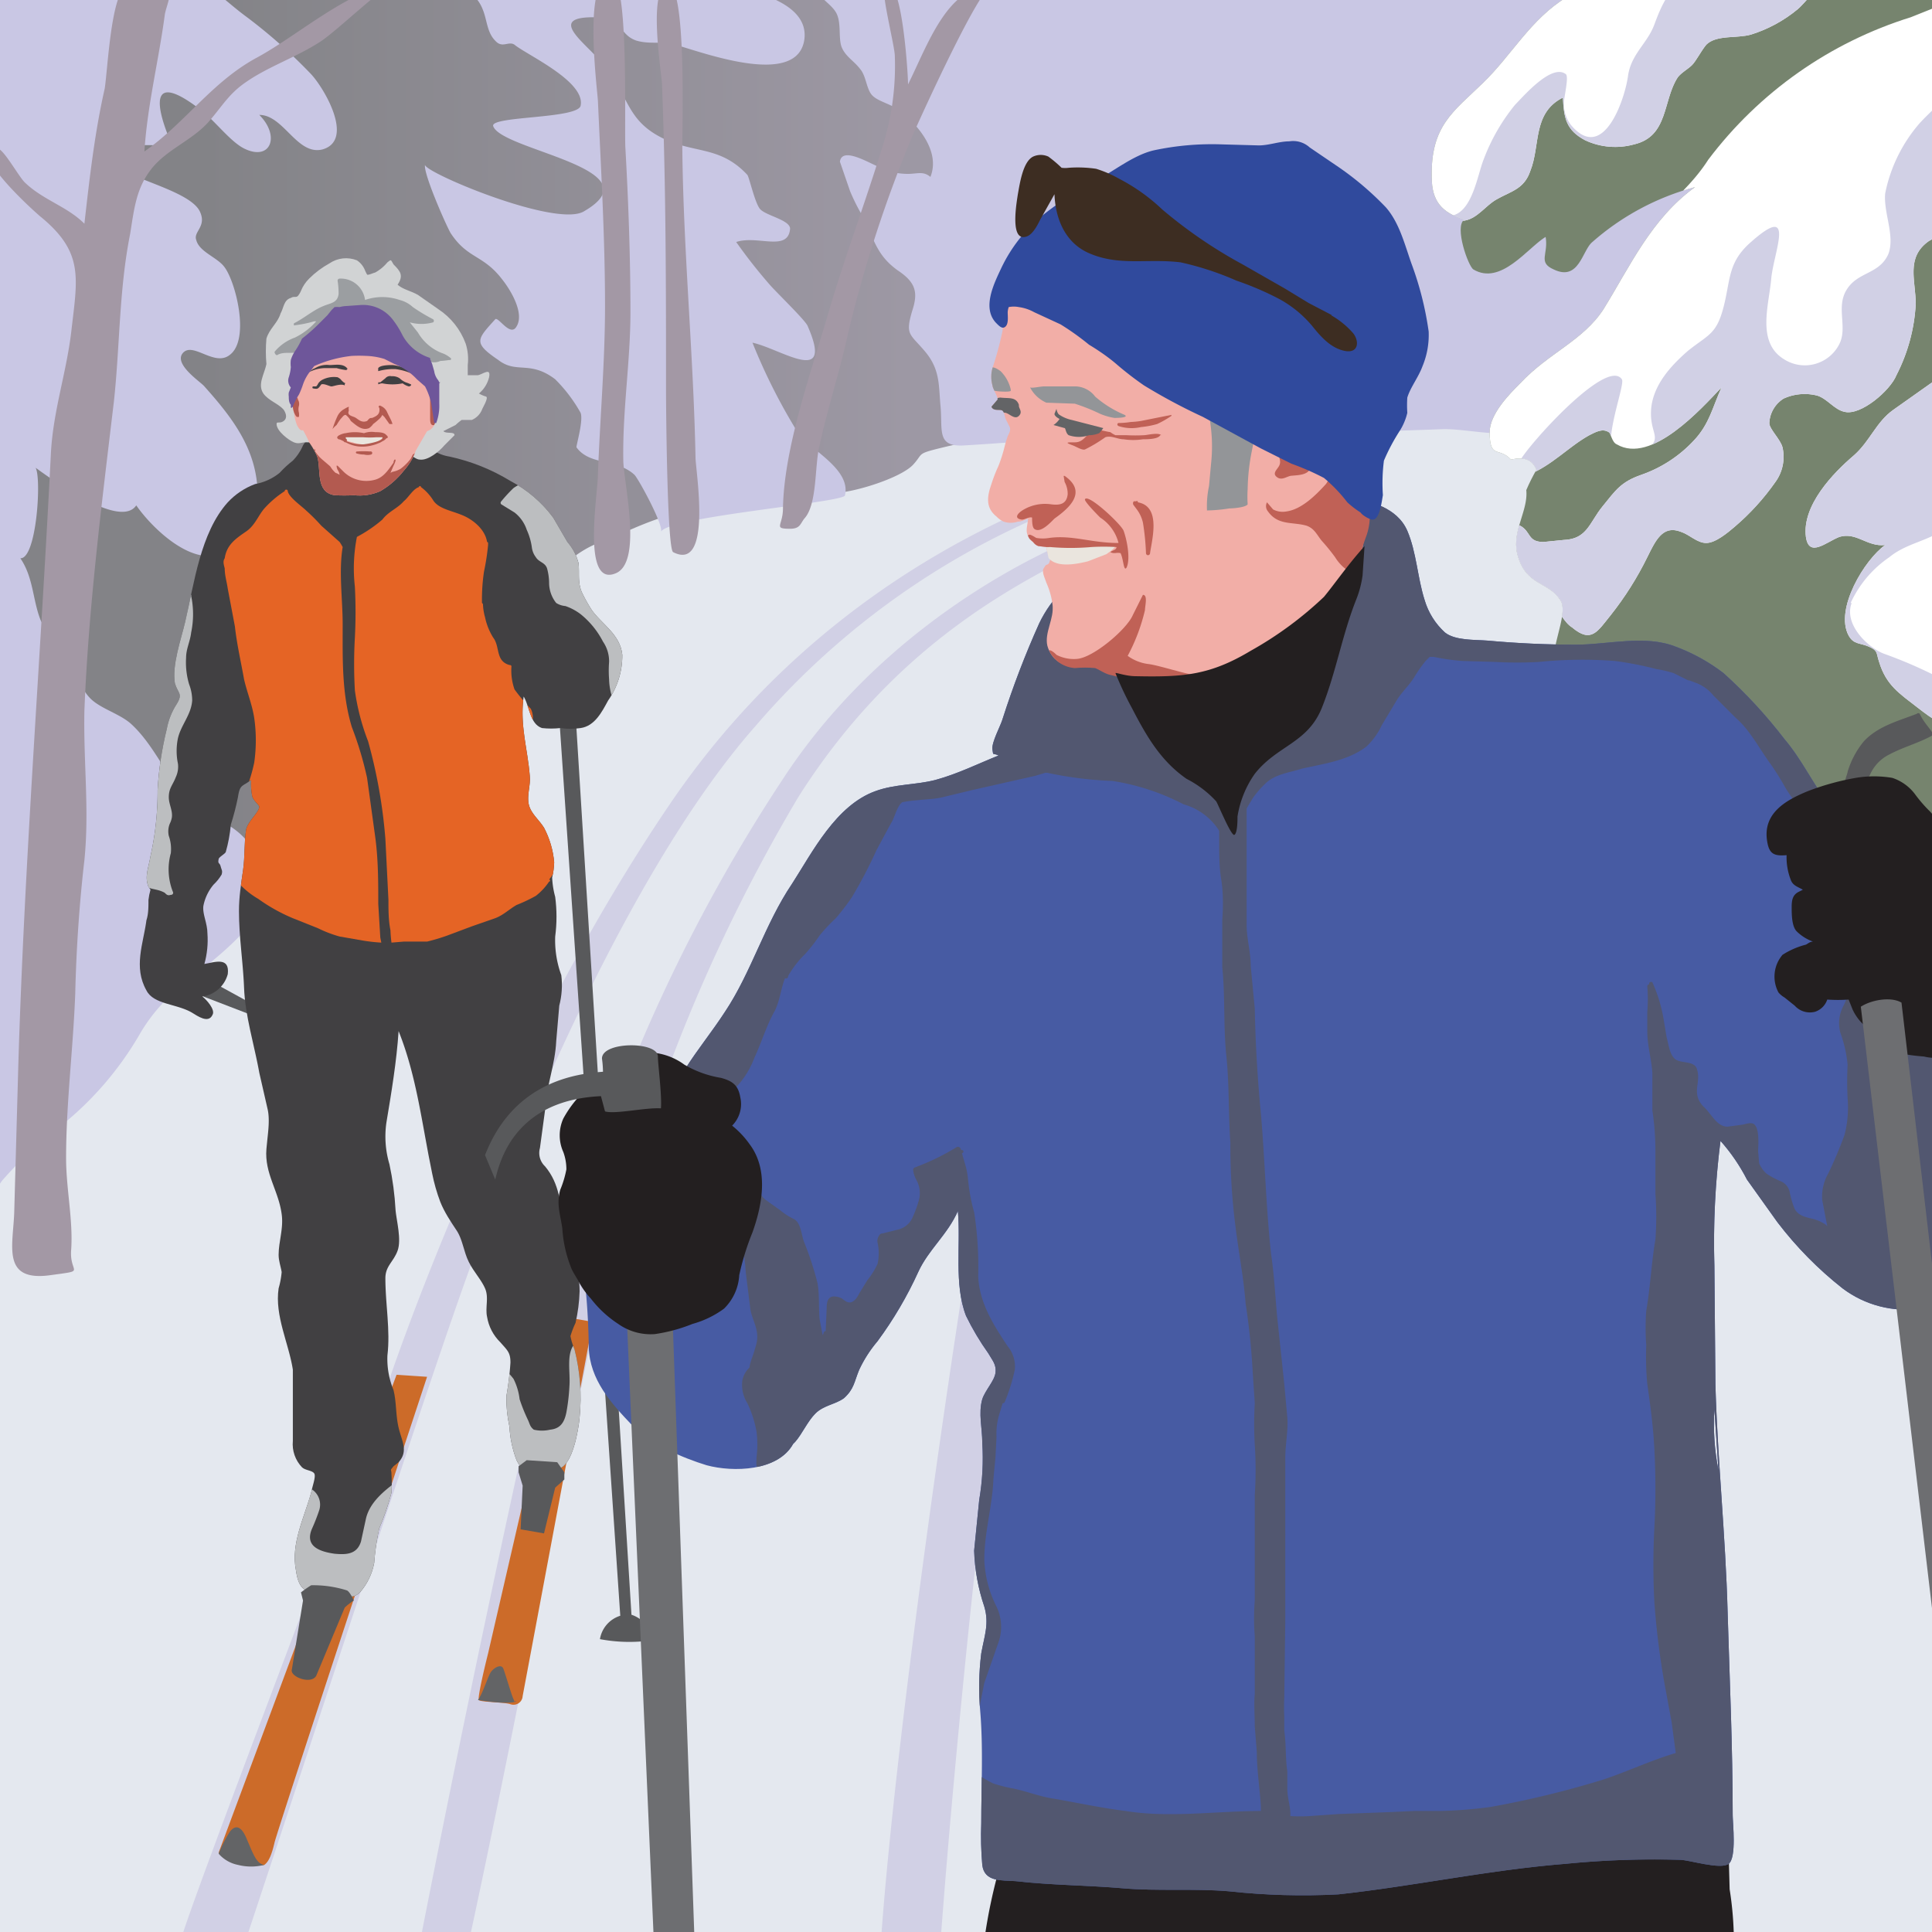 <svg viewBox="0 0 190 190" xmlns="http://www.w3.org/2000/svg"><rect x="0" y="0" width="190" height="190" fill="#333333" stroke="none"/><clipPath id="a"><path d="M0 0h190v190H0z"/></clipPath><linearGradient id="b" gradientUnits="userSpaceOnUse" x1="19.9" x2="89.3" y1="57.1" y2="57.1"><stop offset="0" stop-color="#838387"/><stop offset="1" stop-color="#9d98a4"/></linearGradient><clipPath id="c"><path d="M193.4 18.1c0-4.4.7-8.8.4-13.3 0-1.2.2-6.9-.4-7.5-1.4-1.6-2.2-.5-4.2-.3-8 .7-16 .1-24 .5-4.4.2-7.5 0-11.1 2.2s-5.4 5.7-8.3 8.5-5.1 4.2-5 9.2c0 2.4 1 3.5 3.2 4.2-1 .7.4 4.6.9 4.9 2.7 1.6 5.3-2.1 7.1-3.2.3 1.7-.8 2.5.8 3.2 2.5 1.2 2.8-1.9 3.8-2.7a25 25 0 0110.1-5.4c-4.3 3.1-6.4 7.8-9 12-2 3.1-5.4 4.3-8.2 7.3-1 1-3 3-3 4.8 0 2.7.9 1.4 2.1 2.7 1.3-.3 2.1 0 2.5 1a18.4 18.4 0 00-1 2c.2 2-1.4 4-.9 6.2.8 3.3 3.1 2.7 4.3 4.7.8 1.4-1.4 5.2-.5 7 1.4 3 5.9 5.4 8 8 4.6 6.1 7.4 13.6 13.3 18.7 2.7 2.3 15.3 10 17.4 7.3 1.2-1.6 1.3-9.3 1.6-11.7a60.3 60.3 0 00.6-10.7c-.6-19.9-.4-39.7-.5-59.6z"/></clipPath><clipPath id="d"><path d="M179.3-2.6c-1.3-.2-3.1.6-4.4.6a36.5 36.5 0 01-5-.3 106.2 106.2 0 00-11-.7c-7.5.2-11 6.5-15.4 11.5a14.5 14.5 0 00-3.5 8.1c-.2 2.6.6 5.9 4 5.1 1.3-.2 2.1-1.5 3.2-2.1 1.4-.8 2.7-1 3.3-2.8 1-2.5.2-5.7 3.2-7.2.1 2 .3 3.2 2.2 4.2a7 7 0 004.8.4c3.4-.8 2.8-4.3 4.3-6.6.4-.5 1-.8 1.4-1.2s.9-1.4 1.4-2c1-1 3-.6 4.4-1a13.5 13.5 0 004.6-2.5c.4-.3 3.2-3.4 2.5-3.5z"/></clipPath><clipPath id="e"><path d="M193 17.6c0-2-.6-4.1-.7-6.2s.3-4.3.3-6.4a11.8 11.8 0 000-3.3c-.2-.8-.2-.6-1-1-.3 0-.4-.3-1.2 0l-2.5 1a39.7 39.7 0 00-19.9 14c-2.3 3.6-5.9 5.8-8.5 9-2.5 3.1-4 7-7.5 9-3.3 1.9-6.4 3.7-7.3 7.5-.4 1.6-.7 3.3.6 4.5a5.8 5.8 0 005 1c2.3-.9 4-2.8 6-3.9.6-.3 1.3-.7 1.9-.3.2 0 .3 1 .8 1.2 3.4 2 8.3-3.5 10.3-5.6-.9 2-1.2 3.6-2.7 5.2a12.8 12.8 0 01-5.2 3.4c-2 .7-2.5 1.5-3.8 3.1s-1.5 3.2-3.8 3.3l-2 .2c-1.6 0-1.2-1-2.3-1.6-1.8-.9-1.4 3-1 4 .7 1.4 2 1.7 2.8 2.7.2.2 0 .4.3.7s.8.3 1.2.6c.6.4 1 1.5 1.8 2 1.9 1.6 2.5.4 3.8-1.2a31.6 31.6 0 003.6-5.7c.8-1.6 1.5-3.2 3.3-2.5.9.3 1.6 1.1 2.5 1.1s2.1-1 2.8-1.6a23.5 23.5 0 004-4.4 4.2 4.2 0 00.7-3.4c-.2-.8-1.3-1.8-1.3-2.4a3 3 0 011.4-2.4 5 5 0 013.3-.3c1 .3 1.7 1.4 2.7 1.6 1.6.4 4.5-2.1 5.1-3.6a17.3 17.3 0 001.9-7c0-2.3-1-4.6 1.3-6.2 1-.6 1.8-.5 2.5-1.5 1-1.5.8-3 .8-4.6z"/></clipPath><clipPath id="f"><path d="M192 46.7a26.2 26.2 0 00-.2-7c0-.5.1-2.8-.2-3-.6-.4-1 .5-1.3.7l-4.1 2.9c-1.7 1.2-2.3 3.1-3.9 4.5-2 1.7-5.1 4.9-4.7 8 .3 2.1 2 .5 3.3 0 1.7-.5 2.7 1 4.5.8-2 1.4-5 6.3-3.6 8.9.5.9 1.1.7 2 1.1s.7.6 1 1.5c.7 2.3 2 3.1 3.8 4.5 1.3 1 3.5 2.8 3.4 0v-7c.1-5.2-.8-10.7 0-15.9z"/></clipPath><clipPath id="g"><path d="M61.2 64.4c-.2-2-2-3-3-4.4a15.2 15.2 0 01-1-1.8c-.4-1-.2-1.8-.3-2.8a5.1 5.1 0 00-1.1-2.1l-1.4-2.4a12.5 12.5 0 00-4.2-3.6 19.4 19.4 0 00-6-2.4 4 4 0 01-2.2-1.1 3 3 0 00-1.9-1 50.6 50.6 0 00-5.3-.3c-1.8-.2-4-.4-5 1.3a5 5 0 01-1 1.5 10.2 10.2 0 00-1.3 1.2 5.3 5.3 0 01-2.4 1.1 7 7 0 00-2.7 1.8c-2.7 3-3.3 8-4.2 11.8-.4 1.7-1.3 4.2-1 6 .3 1 .8 1 .2 2a6.8 6.8 0 00-1 2.5 32.4 32.4 0 00-.9 6 29.1 29.1 0 01-.7 6.5c-.2 1.2-.6 2-.2 3l.2.3a6.3 6.3 0 00-.2 1c0 .7 0 1.4-.2 2-.3 2.3-1.3 4.6 0 6.9.7 1.4 3 1.3 4.5 2.2.5.3 1.6 1.1 2 .2.3-.5-.6-1.5-1-1.8a3 3 0 002.5-2.2c.2-1.7-1.2-1.2-2.3-1a8.8 8.8 0 00.3-3c0-1-.5-1.9-.4-2.7a4.6 4.6 0 011-2.1 4.5 4.5 0 00.8-1c.1-.4 0-.4-.1-.8s-.3-.2-.2-.7c0-.2.6-.5.7-.7a14.4 14.4 0 00.5-2.7 25.1 25.1 0 00.7-2.7c.2-1.3.4-1 1.3-1.7a6.3 6.3 0 00.1 1.6c.1.4.6.8.7 1 0 .6-1.1 1.4-1.3 2.3-.2 1.3-.1 2.6-.3 4s-.4 2.6-.4 4c0 2.5.4 5 .5 7.5.1 2.8 1 5.6 1.5 8.4l.8 3.5c.3 1.2 0 2.7-.1 4-.2 2.4 1.2 4.1 1.5 6.4.2 1.4-.3 2.7-.3 4 0 .6.2 1.1.3 1.7a8.3 8.3 0 01-.3 1.6c-.4 2.7 1 5.4 1.4 8v7a3.3 3.3 0 00.9 2.6c.3.3 1 .3 1.2.6s-.2 1.3-.3 1.9c-.7 2.5-2 5-1.5 7.6.1.7.3 1.7 1 2s2 .2 2.9.3 1.6.7 2.4-.1a6.1 6.1 0 001.4-2.9 24.3 24.3 0 01.5-3.4 24.8 24.8 0 001.2-3.5 14.5 14.5 0 000-1.8c0-.6-.2-.3.2-.8l.5-.4c1-1.1.3-2.1 0-3.4s-.2-2.5-.5-3.7a8 8 0 01-.6-3.4c.3-2.5-.2-5-.2-7.6 0-1.2.8-1.6 1.2-2.7s-.1-2.9-.2-4a29 29 0 00-.6-4.5 9.6 9.6 0 01-.3-4.1c.5-3 1-6 1.2-9 1.8 4.5 2.3 9.2 3.3 14a17.6 17.6 0 00.8 2.8c.4 1 1 1.9 1.6 2.8s.7 2.1 1.2 3.1 1.2 1.7 1.6 2.6 0 1.9.2 2.8a4.5 4.5 0 001.3 2.5c.7.8 1 1 1 2a30.7 30.7 0 01-.4 3.3 12.9 12.9 0 00.3 3 10.8 10.8 0 00.7 3.3c.4.8.7 1 1.5 1a9 9 0 011.2-.3c.4 0 1 .3 1.5.1 1.3-.3 1.9-3.8 2-5a19.4 19.4 0 00-.5-6.7 6.6 6.6 0 01-.4-1.3 9 9 0 01.5-1.3 16 16 0 00.4-3.1c0-2.3-.8-4.3-1.4-6.5s-.5-4-2-5.8a1.8 1.8 0 01-.5-1.8l.5-3.7c.1-2.3 1-4.5 1.1-6.8l.3-3.5a8 8 0 00.2-3 10 10 0 01-.6-3.8 15 15 0 000-3.9 8.7 8.7 0 01-.3-1.9 7.2 7.2 0 00.2-1.5 9 9 0 00-1-3.4c-.5-.8-1.3-1.4-1.5-2.3s.2-1.9.1-2.8c-.2-2.6-1-5-.6-7.8.6 1 .6 2.7 1.8 3.1a8.2 8.2 0 001.8 0 7.1 7.1 0 002 0c1.4-.2 2.1-1.6 2.7-2.7a7.7 7.7 0 001.4-4.5z"/></clipPath><clipPath id="h"><path d="M47.8 39a3.2 3.2 0 01-.7-.3 3 3 0 001-1.6c.2-1-.6-.3-1.1-.2h-1v-1a5 5 0 00-.2-2.1 6.9 6.9 0 00-2.7-3.4l-2-1.4c-.7-.4-1.4-.5-2-1 .6-.9.3-1.3-.4-2-.3-.5-.2-.5-.6-.2a4.2 4.2 0 01-1.2 1c-.1 0-.7.3-.8.2a4 4 0 01-.2-.4 2.1 2.1 0 00-.8-1 2.9 2.9 0 00-2.7.3 9 9 0 00-2 1.5 3.6 3.6 0 00-.8 1.2 2 2 0 01-.3.5c-.2.2-.4 0-.7.2-.7.2-.7 1-1 1.5-.3 1-1.1 1.5-1.4 2.5a14.1 14.1 0 000 2.5c-.2 1-.9 2-.3 2.9.5.7 1.5 1 2 1.6.2.3.4.8 0 1.1s-.7 0-.7.3c0 .7 1.2 1.6 1.7 1.8s.7 0 1.2 0 .3 0 .6.3a5 5 0 00.6.5 15 15 0 002.6 1.4 5.2 5.2 0 003.1.4c.8-.2 1.4-1 2.1-1.3a1.6 1.6 0 011.2 0c.3 0 .6.4 1 .4.8.1 1.9-.8 2.4-1.4l1-1c0-.4-.8-.1-1.1-.4l1.2-.6a5.3 5.3 0 01.6-.5h1a1.9 1.9 0 001-1c0-.1.7-1.2.4-1.3z"/></clipPath><clipPath id="i"><path d="M43 39.6a11 11 0 00-.9-2.6 15.9 15.9 0 00-1.6-2.1c-1-1.3-2.2-2.7-3.9-3.1a4.2 4.2 0 00-4.2 1.4c-1 1.2-2.7 2.5-2.9 4.2a5.8 5.8 0 01-.3 1.6l-.3.3a1.8 1.8 0 000 1.2 5 5 0 00.3 1.3c.2.4.4.6.6.5a9.9 9.9 0 01.6 1.2 7.8 7.8 0 01.8 1.4c.4 1.3-.2 3.5 1.7 3.8a17.2 17.2 0 001.9 0 5 5 0 002.6-.4 8.1 8.1 0 002.3-2 6 6 0 001.2-2l1.1-1.9a1.1 1.1 0 00.7-.6 4 4 0 00.3-2.2z"/></clipPath><clipPath id="j"><path d="M192.3 125a5.8 5.8 0 00-.3.8 30.9 30.9 0 00.4-8.3v-9.8c0-2.6.2-5.2 0-7.8a6.5 6.5 0 00-1.1-3.8c-.9-1.2-2-2-2.8-3.2-3-4.5-5.4-9.4-8.6-13.7-1.6-2.1-2.7-4.5-4.4-6.5a48.5 48.5 0 00-6-6.5 18 18 0 00-4.7-2.6c-3-1.2-6.7-.2-9.8-.2a96 96 0 01-8.7-.4c-1.3-.1-3.2 0-4.2-.8a7 7 0 01-2-3.2c-.7-2.2-.8-4.7-1.7-6.8-1-2.3-3.7-3-6-3.3-5.7-1-11.8 1-17.2 3-5 1.7-10.6 4.4-13 9.4a89.4 89.4 0 00-3.6 9.4c-.2.7-1.1 2.3-1 3s0 .3.6.6c-2 .8-4 1.8-6.2 2.4-1.9.5-4 .4-5.9 1.1-3.9 1.4-6.2 6-8.2 9.1-2.7 4-4 8.7-6.6 12.6-1.3 2-2.7 3.7-3.9 5.6s-2 3.6-3.3 5.3l-.6.7a6.9 6.9 0 00-4.6 3.6 13.9 13.9 0 00-1.7 8.8 67.4 67.4 0 01.7 9c.1 3.2 2.2 5.5 4.3 7.7 1.7 1.8 5 3.2 7.3 3.9 2.6.7 7 .6 8.5-2.1l.2-.2c.7-.8 1.2-2 2-2.8s2-.9 2.8-1.5c1-.9 1-1.6 1.5-2.8a12.6 12.6 0 011.8-2.8 37.9 37.9 0 004-6.8c1-2.2 2.9-3.7 3.9-6 .3 3.3-.4 7.2.8 10.3a26 26 0 002.2 3.7c.4.7.8 1.1.7 1.9s-1 1.7-1.3 2.6c-.4 1.4 0 2.8 0 4.3a24.3 24.3 0 01-.3 5.6l-.5 5a19 19 0 001 5.5c.5 1.7 0 2.9-.3 4.6a26.8 26.8 0 00-.1 5.7c.3 3.6.1 7.3.1 11a33 33 0 00.1 4.1c.2 1.7 1.9 1.5 3.3 1.6 3.5.4 7 .4 10.5.7s7 0 10.5.3a66.6 66.6 0 0010.7.3c7.4-.8 14.8-2.4 22.3-3a88.7 88.7 0 0111.3-.4c.9 0 4 1 4.8.4s.4-4 .4-4.8c0-6.7-.3-13.3-.5-20-.2-7.5-1-15-1.2-22.4l-.1-11.6a78.9 78.9 0 01.6-12.3 18.3 18.3 0 012.6 3.8l3 4.2a36.3 36.3 0 006.4 6.5 10.4 10.4 0 007.7 2 3.5 3.5 0 002.5-1.1 4.2 4.2 0 00.9-1.3c.1-.1.4-1.8 0-1.2zM169 144.6a23.4 23.4 0 01-.4-6l.4 6z"/></clipPath><clipPath id="k"><path d="M134.8 50.4a5 5 0 00-.6-1.4l-.8-1.6-1-1.6-.7-1.6a13.4 13.4 0 00-2.3-2.7 15.8 15.8 0 00-2.5-2.4c-1-.7-2.1-1-3.1-1.7l-3.2-2a36.4 36.4 0 00-7-3.3 39 39 0 00-7.4-2.4l-1.8-.3-1.9-.5a11 11 0 00-1.7 0c-.5 0-1.2-.2-1.5.2a8.9 8.9 0 00-.7 3.4 31.3 31.3 0 01-1 3.7 3.2 3.2 0 000 1.7c0 .3.6 1.2.5 1.4l-.6.7c.2.5.9.2 1.1.4s.2.6.3.8l.4.8c.1.3 0 .5-.2.9a9 9 0 00-.3 1 14.5 14.5 0 01-.6 1.9 15.1 15.1 0 00-.7 1.8C97 49 97 50 98 50.8a2.3 2.3 0 00.7.5 2.2 2.2 0 001.4 0c.4 0 .7-.2 1-.3 0 .5-.3 1.2 0 1.7a1.7 1.7 0 001 1l.8.1.3 1.5a1.2 1.2 0 00-.5.5c-.4.5 0 1.2.1 1.7a6.6 6.6 0 01.7 2c.2 1.3-.8 2.7-.5 4a3 3 0 002.7 2.2 11.3 11.3 0 012 0c.5.2 1 .6 1.6.7a12.3 12.3 0 002.2.4 21 21 0 012.1 0 10.6 10.6 0 002.2.3c3.3 0 6.4-1.4 9.3-2.8-.1 0-.8.5-.7.7s.9-.4 1-.5l2.1-1.4a22.1 22.1 0 004.5-3.4 4.6 4.6 0 001.3-1.9l.4-2.5c.1-.9.3-1.6.6-2.4a5.8 5.8 0 00.4-2.5z"/></clipPath><g clip-path="url(#a)"><path d="M-1-1.2h193.4v192.6H-1.1z" fill="#e4e8ef"/><path d="M46.1 191c4.3-19.7 11.1-55.7 13-63.6a166.5 166.5 0 0119.4-49c10-15.8 22.7-21.6 29.9-25.2a10.4 10.4 0 01-1.5-.7S88.5 59 77 76.6A163.3 163.3 0 0054.6 128a2219 2219 0 00-13.4 63.5zM86.6 191.4c1.4-20.6 7.2-60 9.5-73.5l2.5 15c-1.5 8.5-4.6 37.7-6.1 58-.9.2-6 .5-6 .5z" fill="#d1d0e5"/><path d="M24.1 191c9.1-27.4 19.7-60.2 22.9-68.4 2.5-6.2 13.7-35.8 27.3-51.2A77.2 77.2 0 01109.8 48c.2-.4-1.2-.9-1.2-.9-3.2 1.3-26.3 7.9-42.6 31.8s-26.4 52.9-27.9 57.3-19.9 52.3-20.3 54.6c1.7.5 6.3 0 6.3 0z" fill="#d1d0e5"/><path d="M-1.7 116.2c.7-1.4 7.4-3.8 10.4-8.9A72.2 72.2 0 0124 89.8a82.1 82.1 0 0016.5-18.2C44 66 51.2 59.9 53 58s3.6-3.8 6.1-4.7 5.5-2.7 9.8-3.3 10.8-1.5 12.9-1.5 6.8-1.5 8-2.8 0-1 4.2-2 42.3-2.4 49.5-2.4-26-43.4-26-43.4L-1.6-1z" fill="url(#b)"/><path d="M171.9 14c-1-2.3-4-4-5.8-5.6-1.4-1.5-4.1-3-4.7-5.2-.6-2.3 1.1-5-2.1-5.9-2.7-.7-6.4.2-9.2.3-12.4.3-24.9-.2-37.2-.5L95-3c-1.9 0-14.2-1.2-14.6 1.5-.2 1.2 1.2 1.7 1.8 2.7s.2 2.6.6 3.5S84 6 84.6 6.8c.6.7.6 2 1.2 2.6s1.8.8 2.7 1.5c1.8 1.4 4 4 3 6.5-.7-.6-1.3-.3-2.2-.3a6.2 6.2 0 01-2.9-.7c-1-.4-3.6-2-3.8-.5l1 2.9a19.7 19.7 0 001.2 2.4c1.2 2.4 1.4 3.9 3.5 5.4 1.8 1.2 2 2.2 1.4 4-.7 2.4-.2 2.2 1.3 4s1.3 3.4 1.5 5.4c.2 2.4-.4 4 2.4 3.8 5.1-.3 10.3-.8 15.4-1 5.5-.4 10.9.3 16.3 0 5.1-.3 10.3-.4 15.4-.6 2.2 0 5 .7 7.2.3 1.6-.3 1.6-1.4 2.9-2.7 3.8-3.9 7.6-7.4 10.6-12A39 39 0 01169 21c1.4-1.4 4-5 3-7zM83.1 48.7c.6-2.6-3.5-4.5-4.6-6.1a57.3 57.3 0 01-4.5-8.9c2.8.6 8.1 4.4 5.4-1.7-.4-.7-3-3.2-3.7-4a51.5 51.5 0 01-3.3-4.2c2.1-.7 5.1 1 5.3-1.3 0-.9-2.5-1.3-3-2s-1-3-1.2-3.3c-2.8-3-5.4-2-8.7-3.8s-3-4.2-5.6-7.2c-1.6-2-5.6-4.6-.6-4.5 2.7 0 2.2 1.7 4 2.3 1.4.4 2.6 0 3.8.4 2.6.7 12 4.3 12.7-.5.8-5.8-13.7-6-16.9-6-3 0-12.7-1.9-15 0s-.6.7.3 3.1c.4 1 .4 2.2 1.2 3 .7.8 1.3 0 1.9.4 1.2 1 7 3.6 6.5 6-.3 1.3-8.9 1-8.6 2 .8 2.4 16.2 4.2 8.9 8.4-2.8 1.6-15.8-3.9-15.6-4.6-.2.8 2 5.8 2.5 6.7 1.7 2.6 3.2 2.1 5.1 4.6.8 1 2.2 3.3 1.4 4.6-.6 1.1-1.8-1-2.1-.7-1.8 2-2.2 2.3.3 4 1.8 1.4 3.1 0 5.6 1.9a14.9 14.9 0 012.5 3.3c.3.8-.5 3.4-.4 3.4 1.3 1.8 4 1.1 5.7 2.7.4.4 2.9 5 2.6 5.6.7-1.5 18.3-2.9 18.1-3.6zM26.5 86.1c-1.4-2-1.7-3.4-3.8-4.8a25 25 0 01-3.6-2.1c-2.6-2.3-3.7-5.7-6.2-8-1.1-1-3-1.5-4-2.5S7.6 66.3 7 65.1c-.8-1.4-2.3-2.6-3-4.1-.8-2-.7-4.2-2-6.1C3.6 55 4.1 47 3.5 46c1.4 1 8.3 6.1 9.9 3.7 1.6 2.3 5.8 6.4 8.9 4.5 2.3-1.3 3.1-3.7 3-6.4-.3-4-2.7-7-5.2-9.8-.3-.4-3.1-2.2-2.1-3.3s3.1 1.4 4.6.2c2-1.5.6-7.1-.5-8.6-.7-1-2.5-1.5-2.8-2.7-.3-.8 1-1.3.4-2.7-.9-2.3-8.2-3.5-8.6-5.1-.5-2.3 5.4-1.2 6.3-1.6 0 0-1-.2-.5 0 0 0-4-8.6 2.7-3.5 1.4 1 3 3.2 4.4 3.9 2.6 1.3 3.6-1.2 1.5-3.3 2.4 0 3.7 4 6.2 3.4 3.2-.9.2-6-1.1-7.4a51.9 51.9 0 00-6.3-5.6c-3-2.2-3.5-3.6-7.5-3.6-3.7 0-16.8-1.8-18.7.6-1 1.2.1 7.7 0 9.5 0 4.5 0 8.9.3 13.3.6 15-1.2 29.7-.5 44.5.5 9.4.7 18.8.6 28.2-.1 4.1.5 8.3.2 12.4-.2 2.3-2 8.8-.5 10.7 1.1 1.4 1.3-.4 2.1-1.3a38.6 38.6 0 015.2-4.9 32.2 32.2 0 008.3-9.5c2.5-4.2 5.4-5.4 8.8-8.6 1.5-1.4 5-5 3.8-6.9z" fill="#c9c7e4"/><g fill="#a398a5"><path d="M38.8-1.6c-4.4.5-9.5 5.1-13.6 7.3-4.4 2.4-7 6.4-11 9.2.3-4.6 1.4-8.9 2-13.4.1-.8.8-2.1.3-2.8s-3.6-.6-4.2 0c-1.4 1.2-1.7 8-2 10-1 4.4-1.5 8.9-2 13.3-1.7-1.7-4-2.3-5.8-4-.6-.5-2.2-3.5-2.8-3.4-3.2.1 4.1 6.6 4.4 6.8 4.2 3.5 3.5 6 2.9 11.3-.5 4.1-1.8 7.8-2 12-1 20-2.6 40-3.2 60.1l-.4 14.4c-.1 3.3-1.3 6.9 3.6 6.2 3.6-.5 1.8-.1 2-2.5.2-2.9-.5-6-.5-9 0-5.4.7-10.8.9-16.2.1-4.3.4-8.8.9-13.1.5-5-.1-9.5 0-14.7.4-10.1 1.7-20.3 2.9-30.4.6-5.5.5-11 1.6-16.5.4-2.5.6-4.5 2.1-6.4s4-2.8 5.6-4.6c1.4-1.6 2-2.8 3.8-4 2.2-1.5 4.9-2.4 7.2-3.9 1.7-1.1 6.3-5.6 7.3-5.7zM62 30.7c0-5.4-.2-10.9-.5-16.2-.1-1.8.3-15.6-1.1-16.3-3.2-1.6-1.7 10.2-1.6 11.7.3 6.7.7 13.5.7 20.2 0 5.5-.5 11.1-.7 16.6 0 1.9-1.6 11 1.7 9.7 2.7-1 .9-8.6.8-11-.1-5 .7-9.8.7-14.7zM68.4 45c-.2-10.2-1.2-20.3-1.3-30.5 0-2.5.4-16-1.4-16-2 .2-.7 8.3-.6 9.7.4 10.2.4 20.4.4 30.4 0 1.1.1 15.4.7 15.7 3.9 2 2.2-8.1 2.2-9.3zM97.5-1.3c-4.3-.2-6.3 5.8-8.2 9.6C89.3 7 88.6-3.3 87-1c-.3.5 1 5.6 1 6.5a26.3 26.3 0 01-1.3 9.2c-1.7 5.5-3.7 10.8-5.3 16.3S77.1 44 77 50c0 1.7-1 2 .7 2 1 0 1-.5 1.4-1 1.3-1.4 1-5.3 1.5-7.2.8-3.7 2-7.3 2.8-11a126.6 126.6 0 016.4-19.6c.7-1.6 6.6-14.6 7.7-14.5z"/></g><g clip-path="url(#c)"><path d="M193.4 18.1c0-4.4.7-8.8.4-13.3 0-1.2.2-6.9-.4-7.5-1.4-1.6-2.2-.5-4.2-.3-8 .7-16 .1-24 .5-4.4.2-7.5 0-11.1 2.2s-5.4 5.7-8.3 8.5-5.1 4.2-5 9.2c0 2.4 1 3.5 3.2 4.2-1 .7.4 4.6.9 4.9 2.7 1.6 5.3-2.1 7.1-3.2.3 1.7-.8 2.5.8 3.2 2.5 1.2 2.8-1.9 3.8-2.7a25 25 0 0110.1-5.4c-4.3 3.1-6.4 7.8-9 12-2 3.1-5.4 4.3-8.2 7.3-1 1-3 3-3 4.8 0 2.7.9 1.4 2.1 2.7 1.3-.3 2.1 0 2.5 1a18.4 18.4 0 00-1 2c.2 2-1.4 4-.9 6.2.8 3.3 3.1 2.7 4.3 4.7.8 1.4-1.4 5.2-.5 7 1.4 3 5.9 5.4 8 8 4.6 6.1 7.4 13.6 13.3 18.7 2.7 2.3 15.3 10 17.4 7.3 1.2-1.6 1.3-9.3 1.6-11.7a60.3 60.3 0 00.6-10.7c-.6-19.9-.4-39.7-.5-59.6z" fill="#76846e"/><g clip-path="url(#d)"><path d="M179.3-2.6c-1.3-.2-3.1.6-4.4.6a36.5 36.5 0 01-5-.3 106.2 106.2 0 00-11-.7c-7.5.2-11 6.5-15.4 11.5a14.5 14.5 0 00-3.5 8.1c-.2 2.6.6 5.9 4 5.1 1.3-.2 2.1-1.5 3.2-2.1 1.4-.8 2.7-1 3.3-2.8 1-2.5.2-5.7 3.2-7.2.1 2 .3 3.2 2.2 4.2a7 7 0 004.8.4c3.4-.8 2.8-4.3 4.3-6.6.4-.5 1-.8 1.4-1.2s.9-1.4 1.4-2c1-1 3-.6 4.4-1a13.5 13.5 0 004.6-2.5c.4-.3 3.2-3.4 2.5-3.5z" fill="#fff"/><path d="M179.1-3.8a46.8 46.8 0 00-7.4.2c-2 .1-4.4.2-6 1.4s-2.3 2.7-3 4.6-2.3 2.9-2.6 5.1-2.4 8.6-5.6 4.8a3.4 3.4 0 01-.7-2.2c0-.5.5-2.5.2-2.8-1.4-1.1-4.2 2.2-5 3a19.1 19.1 0 00-3.1 5.4c-.6 1.5-1.1 5.1-3.1 5.5-.1 0-.7-.4-1-.3a1.3 1.3 0 00-.7 1c-.1 2.6 3.7 2.2 5 1.6a13.2 13.2 0 004.7-3.4c.7-.8 2.2-3.6 3.2-3.8.4-.1 1.7.7 2.2.8a5.1 5.1 0 002.8 0 14 14 0 006.1-3c1.6-1.4 2-3.7 3.5-5.3 1.5-1.8 3.8-2.5 5.7-3.7s4.5-2.7 6-4.7c1.4-1.8 1.4-3.9-1.2-4.1z" fill="#d1d0e5"/></g><g clip-path="url(#e)"><path d="M193 17.6c0-2-.6-4.1-.7-6.2s.3-4.3.3-6.4a11.8 11.8 0 000-3.3c-.2-.8-.2-.6-1-1-.3 0-.4-.3-1.2 0l-2.5 1a39.7 39.7 0 00-19.9 14c-2.3 3.6-5.9 5.8-8.5 9-2.5 3.1-4 7-7.5 9-3.3 1.9-6.4 3.7-7.3 7.5-.4 1.6-.7 3.3.6 4.5a5.8 5.8 0 005 1c2.3-.9 4-2.8 6-3.9.6-.3 1.3-.7 1.9-.3.2 0 .3 1 .8 1.2 3.4 2 8.3-3.5 10.3-5.6-.9 2-1.2 3.6-2.7 5.2a12.8 12.8 0 01-5.2 3.4c-2 .7-2.5 1.5-3.8 3.1s-1.5 3.2-3.8 3.3l-2 .2c-1.6 0-1.2-1-2.3-1.6-1.8-.9-1.4 3-1 4 .7 1.4 2 1.7 2.8 2.7.2.2 0 .4.3.7s.8.3 1.2.6c.6.4 1 1.5 1.8 2 1.9 1.6 2.5.4 3.8-1.2a31.6 31.6 0 003.6-5.7c.8-1.6 1.5-3.2 3.3-2.5.9.3 1.6 1.1 2.5 1.1s2.1-1 2.8-1.6a23.5 23.5 0 004-4.4 4.2 4.2 0 00.7-3.4c-.2-.8-1.3-1.8-1.3-2.4a3 3 0 011.4-2.4 5 5 0 013.3-.3c1 .3 1.7 1.4 2.7 1.6 1.6.4 4.5-2.1 5.1-3.6a17.3 17.3 0 001.9-7c0-2.3-1-4.6 1.3-6.2 1-.6 1.8-.5 2.5-1.5 1-1.5.8-3 .8-4.6z" fill="#fff"/><path d="M195.8 8.5c.8-4.2-6 2.5-7 3.6a15 15 0 00-3.4 6.9c-.2 1.9 1 4.2.3 6-.9 2-3 1.7-4.1 3.5s.2 3.8-.8 5.5a3.8 3.8 0 01-5.4 1.3c-2.7-1.7-1.4-5.4-1.2-8 .3-2.7 2.4-7.4-2-3.5-2.3 2-2 3.7-2.7 6.4s-1.5 2.7-3.5 4.3c-1.6 1.4-3.3 3.2-3.6 5.5-.3 2.7 1.3 3-.6 4.3-6.3 4-1.8-6.3-2.3-7-1.5-2.2-9.4 6.7-10 8-1.2 3.4-2.8 6.5-1.4 10.4 1.2 3.4 3.4 10.8 8.8 9.3 1.9-.5 4.2-3.3 5.5-4.6a21.9 21.9 0 016.7-4.3c4-2 6.5-5.4 9-9 2.6-4 6.4-6 9.7-9.5s7-6.7 7.5-11.9c.6-5.9-.7-11.3.5-17.2z" fill="#d1d0e5"/></g><g clip-path="url(#f)"><path d="M192 46.7a26.2 26.2 0 00-.2-7c0-.5.1-2.8-.2-3-.6-.4-1 .5-1.3.7l-4.1 2.9c-1.7 1.2-2.3 3.1-3.9 4.5-2 1.7-5.1 4.9-4.7 8 .3 2.1 2 .5 3.3 0 1.7-.5 2.7 1 4.5.8-2 1.4-5 6.3-3.6 8.9.5.9 1.1.7 2 1.1s.7.6 1 1.5c.7 2.3 2 3.1 3.8 4.5 1.3 1 3.5 2.8 3.4 0v-7c.1-5.2-.8-10.7 0-15.9z" fill="#fff"/><path d="M182 59.3a11 11 0 013.8-4.5c1.7-1.4 3.9-1.6 5.4-2.8 2.7-2 1-8.5 1-12 0-2.8 1.5-4.6-1.5-4-2 .3-5.2 3-6.6 4.4-3.4 3.4-9 8.3-7.7 13.6.3 1.5 1 1.8 1.7 3.2 1 2 .4 4.3 1 6.3 1 3.1 7.5 10 10.9 10.1 4 0 3-5.3 1-6.8a44.3 44.3 0 00-5.7-2.5c-1.6-.6-4-2.9-3.2-5z" fill="#d1d0e5"/></g></g><path d="M39 135.2l-17.5 47c.8.8 2 1.5 4.5 1.2.4-.3.7-.9 1-2.2s15-45.8 15-45.8zM56.6 129.7l1.7.3-6.9 36.8a.9.9 0 01-1.2.8c-.5-.2-2.9-.2-3.1-.4s.8-4.2.9-4.6l7.5-32.5z" fill="#cc6b29"/><path d="M47 167.2c.5-.7 1-2.4 1.3-2.8s1-.8 1.2-.3.8 2.6 1 3-.2.2.3.2c-.7.4-3.7-.1-3.7-.1zM21.5 182.3a13.7 13.7 0 011-2c.3-.5 1-1.2 1.7.4s1 2.6 1.8 2.7a5.3 5.3 0 01-2.6 0 3.4 3.4 0 01-1.9-1.1z" fill="#636466"/><path d="M55 70.6l6 88.3a2.9 2.9 0 00-2 2.3 15.6 15.6 0 005.2.1 3.1 3.1 0 00-2.1-2.5l-5.5-88.6zM20 98l5.2 2 .1-1-4.2-2.3z" fill="#58595b"/><g clip-path="url(#g)"><path d="M61.2 64.4c-.2-2-2-3-3-4.4a15.2 15.2 0 01-1-1.8c-.4-1-.2-1.8-.3-2.8a5.1 5.1 0 00-1.1-2.1l-1.4-2.4a12.5 12.5 0 00-4.2-3.6 19.4 19.4 0 00-6-2.4 4 4 0 01-2.2-1.1 3 3 0 00-1.9-1 50.6 50.6 0 00-5.3-.3c-1.8-.2-4-.4-5 1.3a5 5 0 01-1 1.5 10.2 10.2 0 00-1.3 1.2 5.3 5.3 0 01-2.4 1.1 7 7 0 00-2.7 1.8c-2.7 3-3.3 8-4.2 11.8-.4 1.7-1.3 4.2-1 6 .3 1 .8 1 .2 2a6.8 6.8 0 00-1 2.5 32.4 32.4 0 00-.9 6 29.1 29.1 0 01-.7 6.5c-.2 1.2-.6 2-.2 3l.2.3a6.3 6.3 0 00-.2 1c0 .7 0 1.4-.2 2-.3 2.3-1.3 4.6 0 6.9.7 1.4 3 1.3 4.5 2.2.5.3 1.6 1.1 2 .2.3-.5-.6-1.5-1-1.8a3 3 0 002.5-2.2c.2-1.7-1.2-1.2-2.3-1a8.8 8.8 0 00.3-3c0-1-.5-1.9-.4-2.7a4.6 4.6 0 011-2.1 4.5 4.5 0 00.8-1c.1-.4 0-.4-.1-.8s-.3-.2-.2-.7c0-.2.6-.5.7-.7a14.4 14.4 0 00.5-2.7 25.1 25.1 0 00.7-2.7c.2-1.3.4-1 1.3-1.7a6.3 6.3 0 00.1 1.6c.1.4.6.8.7 1 0 .6-1.1 1.4-1.3 2.3-.2 1.3-.1 2.6-.3 4s-.4 2.6-.4 4c0 2.5.4 5 .5 7.5.1 2.8 1 5.6 1.5 8.4l.8 3.5c.3 1.2 0 2.7-.1 4-.2 2.4 1.2 4.1 1.5 6.4.2 1.4-.3 2.7-.3 4 0 .6.2 1.1.3 1.7a8.3 8.3 0 01-.3 1.6c-.4 2.7 1 5.4 1.4 8v7a3.3 3.3 0 00.9 2.6c.3.3 1 .3 1.2.6s-.2 1.3-.3 1.9c-.7 2.5-2 5-1.5 7.6.1.7.3 1.7 1 2s2 .2 2.9.3 1.6.7 2.4-.1a6.1 6.1 0 001.4-2.9 24.3 24.3 0 01.5-3.4 24.8 24.8 0 001.2-3.5 14.5 14.5 0 000-1.8c0-.6-.2-.3.2-.8l.5-.4c1-1.1.3-2.1 0-3.4s-.2-2.5-.5-3.7a8 8 0 01-.6-3.4c.3-2.5-.2-5-.2-7.6 0-1.2.8-1.6 1.2-2.7s-.1-2.9-.2-4a29 29 0 00-.6-4.5 9.6 9.6 0 01-.3-4.1c.5-3 1-6 1.2-9 1.8 4.5 2.3 9.2 3.3 14a17.6 17.6 0 00.8 2.8c.4 1 1 1.9 1.6 2.8s.7 2.1 1.2 3.1 1.2 1.7 1.6 2.6 0 1.9.2 2.8a4.5 4.5 0 001.3 2.5c.7.8 1 1 1 2a30.7 30.7 0 01-.4 3.3 12.9 12.9 0 00.3 3 10.8 10.8 0 00.7 3.3c.4.8.7 1 1.5 1a9 9 0 011.2-.3c.4 0 1 .3 1.5.1 1.3-.3 1.9-3.8 2-5a19.4 19.4 0 00-.5-6.7 6.6 6.6 0 01-.4-1.3 9 9 0 01.5-1.3 16 16 0 00.4-3.1c0-2.3-.8-4.3-1.4-6.5s-.5-4-2-5.8a1.8 1.8 0 01-.5-1.8l.5-3.7c.1-2.3 1-4.5 1.1-6.8l.3-3.5a8 8 0 00.2-3 10 10 0 01-.6-3.8 15 15 0 000-3.9 8.7 8.7 0 01-.3-1.9 7.2 7.2 0 00.2-1.5 9 9 0 00-1-3.4c-.5-.8-1.3-1.4-1.5-2.3s.2-1.9.1-2.8c-.2-2.6-1-5-.6-7.8.6 1 .6 2.7 1.8 3.1a8.2 8.2 0 001.8 0 7.1 7.1 0 002 0c1.4-.2 2.1-1.6 2.7-2.7a7.7 7.7 0 001.4-4.5z" fill="#414042"/><path d="M39 145.7c-1.2.9-2.6 2-3 3.6l-.5 2.3c-.4 1.3-1.5 1.3-2.6 1.2-1.4-.2-3-.7-2.2-2.5a19.3 19.3 0 00.7-1.8 1.8 1.8 0 00-1.4-2.3.2.2 0 000-.1v-.1c0-.3-.5-.3-.5 0a10.6 10.6 0 01-.5 1.6l-.3 1.7-.2.6-.3 2.5a9.8 9.8 0 00-.2 2.2c0 1-.2 2.1.6 2.8a4.3 4.3 0 003.8.7c1.2-.2 2.7-.1 3.6-.8a4.2 4.2 0 001.4-2.7 38 38 0 011-5l.4-2.2a5 5 0 00.4-1.5.2.2 0 00-.2-.3zM57.9 135.4c-.2-1-.2-2.4-1-3.1a.2.2 0 00-.5 0c-.7 1-.3 2.7-.4 4a19.6 19.6 0 01-.3 2.6c-.2 1-.6 1.6-1.6 1.7a3.5 3.5 0 01-1.6 0c-.4-.3-.4-.6-.6-1a17 17 0 01-.8-2 6 6 0 00-.6-2 9.7 9.7 0 00-.9-1 .1.1 0 00-.1-.2 1.5 1.5 0 01-.1-.3.2.2 0 00-.4.2 1.8 1.8 0 00.3 1 13.2 13.2 0 01-.3 1.3 10.8 10.8 0 00-.3 2 20.6 20.6 0 00.8 4.3c.2.7.4 2.1 1.2 2.5a5 5 0 001.7.4 14.8 14.8 0 002.5.2c1-.1 1.4-.7 1.7-1.6.3-1.5.8-2.9 1-4.3a15 15 0 00.3-4.7z" fill="#bcbec0"/><path d="M37.4 92.2l-.2-3.3c0-2.2 0-4.4-.3-6.6l-.8-5.8a34.1 34.1 0 00-1.5-5c-1-3.3-.9-6.7-.9-10.1 0-2.5-.4-5.2 0-7.6a5.2 5.2 0 00-.3-.5l-1.8-1.6a18.3 18.3 0 00-1.5-1.5c-.4-.4-1.7-1.3-1.8-1.9 0-.2-.3-.2-.3 0a10 10 0 00-2 1.7c-.6.7-.9 1.6-1.7 2.2-1 .7-2 1.3-2.2 2.7-.2.3-.1.6 0 1 0 .7.2 1.3.3 2l.7 3.7c.2 1.8.6 3.5.9 5.2.3 1.3.8 2.5 1 3.8a15.4 15.4 0 010 4.4 16.6 16.6 0 01-.7 2.4c-.1.4 0 .8-.2 1.2a12.8 12.8 0 01-.5 1.2l-.6 1a7.3 7.3 0 000 2 10.5 10.5 0 000 3.5.2.2 0 00.1.1 8 8 0 002.3 2 17.2 17.2 0 003.4 1.9l2.5 1a12 12 0 002.1.8l2.3.4a17 17 0 001.8.2l-.1-.5z" fill="#e56425"/><path d="M54.6 82.8a5.7 5.7 0 00-.4-1.7c-.5-1-1.1-1.6-1.2-2.7a8.8 8.8 0 00-.1-2.2l-.4-2.8a19.9 19.9 0 01-.1-2.7 2 2 0 00-.2-1 17.4 17.4 0 01-1.6-1.9 5.6 5.6 0 01-.3-2.3.2.2 0 00-.2-.1c-1.4-.4-.9-1.8-1.6-2.7a6.2 6.2 0 01-.8-2 5.3 5.3 0 01-.2-1.2.2.2 0 00-.1-.2 18.6 18.6 0 01.2-3.1 22.7 22.7 0 00.4-2.6v-.2a.1.1 0 00-.1-.1c-.2-1.3-1.5-2.3-2.6-2.7-1-.4-2.2-.6-2.7-1.4a4.8 4.8 0 00-1.2-1.3.1.1 0 00-.2 0c-.6.2-1 1-1.5 1.4-.6.7-1.5 1-2.1 1.8a13.4 13.4 0 01-2.5 1.7 16 16 0 00-.2 4.9 48 48 0 010 5 45.5 45.5 0 000 5.2 22.2 22.2 0 001.3 5 50.6 50.6 0 011.7 9.6l.3 6c0 1 0 2 .2 3a11.8 11.8 0 00.1 1.2l1.2-.1H42a19.7 19.7 0 002-.6l2.4-.9 2.3-.8c.8-.3 1.4-.9 2.1-1.3a15.7 15.7 0 001.9-.9 6 6 0 001.3-1.4.1.1 0 000-.2 4.1 4.1 0 00.7-1.2 5.6 5.6 0 000-2.5z" fill="#e56425"/><g fill="#bcbec0"><path d="M18.3 64.7c0-.9.4-1.6.5-2.5a8.8 8.8 0 000-3.6.1.1 0 000-.1l-.2-.3a.3.3 0 00-.4 0c-.3.3-.3.6-.3 1a10.5 10.5 0 01-1 2.3 20.5 20.5 0 00-1.4 4.5l-1.4 8.8a69.5 69.5 0 00-.9 9.3c0 1.1 0 2.2 1 3 .6.4 1.3.3 2 .7.2.2.3.3.6.2a.2.2 0 00.2-.3 6 6 0 01-.2-3.8 3.9 3.9 0 00-.2-1.7 2 2 0 01.1-1.2 2.2 2.2 0 00.2-.6c.1-.7-.3-1.3-.3-2 0-.9.4-1.2.7-2a2.4 2.4 0 00.2-1.3 6.1 6.1 0 010-2.5c.3-1.3 1.3-2.3 1.4-3.7a4.4 4.4 0 00-.3-1.6 7.5 7.5 0 01-.3-2.6zM62 62.9a6.3 6.3 0 00-1.5-2.6 14.4 14.4 0 01-1.2-1.6 9.8 9.8 0 01-.8-2.2l-.5-1.8a4 4 0 00-.3-1.1 18.6 18.6 0 00-2.1-3.7 12.6 12.6 0 00-2.3-2.4 1.6 1.6 0 00-.8-.4c0-.2-.3-.3-.4-.2a4.8 4.8 0 01-.6.6 3.4 3.4 0 00-1 .5 13.9 13.9 0 00-1.2 1.3.2.2 0 000 .3l1.3.8a3.6 3.6 0 011.2 1.7 6.2 6.2 0 01.5 1.7 2 2 0 00.4 1c.3.5.9.5 1.1 1.1a5.5 5.5 0 01.2 1.4 3.2 3.2 0 00.7 2 2 2 0 00.9.3 5.3 5.3 0 011.5.8 8.4 8.4 0 012.2 2.7 3.4 3.4 0 01.6 2 11.1 11.1 0 000 1.7 6.2 6.2 0 00.8 2.9c.2.1.4.1.4 0a28.5 28.5 0 00.5-3.3c0-.6.4-1.2.5-1.8a7.2 7.2 0 000-1.7z"/></g></g><path d="M29.6 156.6a12.1 12.1 0 011-.7 11 11 0 013.5.5c.3.1.7 1 .7 1a5.3 5.3 0 00-.9.7l-2.8 6.7c-.5.9-2.6.1-2.4-.6l1.1-6.8zM51 144.2l.8-.6 3 .2.7 1v.7l-.9.8-1.1 4.5-2.3-.4.2-4.3-.4-1.3z" fill="#58595b"/><g clip-path="url(#h)"><path d="M47.8 39a3.2 3.2 0 01-.7-.3 3 3 0 001-1.6c.2-1-.6-.3-1.1-.2h-1v-1a5 5 0 00-.2-2.1 6.9 6.9 0 00-2.7-3.4l-2-1.4c-.7-.4-1.4-.5-2-1 .6-.9.3-1.3-.4-2-.3-.5-.2-.5-.6-.2a4.2 4.2 0 01-1.2 1c-.1 0-.7.3-.8.2a4 4 0 01-.2-.4 2.1 2.1 0 00-.8-1 2.9 2.9 0 00-2.7.3 9 9 0 00-2 1.5 3.6 3.6 0 00-.8 1.2 2 2 0 01-.3.5c-.2.2-.4 0-.7.2-.7.2-.7 1-1 1.5-.3 1-1.1 1.5-1.4 2.5a14.1 14.1 0 000 2.5c-.2 1-.9 2-.3 2.9.5.7 1.5 1 2 1.6.2.3.4.8 0 1.1s-.7 0-.7.3c0 .7 1.2 1.6 1.7 1.8s.7 0 1.2 0 .3 0 .6.3a5 5 0 00.6.5 15 15 0 002.6 1.4 5.2 5.2 0 003.1.4c.8-.2 1.4-1 2.1-1.3a1.6 1.6 0 011.2 0c.3 0 .6.4 1 .4.8.1 1.9-.8 2.4-1.4l1-1c0-.4-.8-.1-1.1-.4l1.2-.6a5.3 5.3 0 01.6-.5h1a1.9 1.9 0 001-1c0-.1.7-1.2.4-1.3z" fill="#d1d3d4"/><path d="M44.3 35.2a2.6 2.6 0 00-.9-.5 4.7 4.7 0 01-2.3-2l-.8-1a4.3 4.3 0 002.3 0 .2.2 0 000-.3 17.8 17.8 0 01-2-1.2 3 3 0 00-1.3-.7 5.2 5.2 0 00-3.4 0 2.4 2.4 0 00-2.5-2.1.2.2 0 00-.2.2 8.2 8.2 0 01.1 1.3c-.1.9-.8.9-1.5 1.2-1 .4-1.9 1.2-2.9 1.7v.2a12 12 0 002-.4h.2a6.8 6.8 0 01-2.1 1.6 4.6 4.6 0 00-2 1.4c0 .2.2.4.3.3.7-.4 1.6 0 2.4-.4a9.5 9.5 0 001.4-1 5.8 5.8 0 001.2-1.2l.5-.7a3.7 3.7 0 00.9-.1 6.3 6.3 0 012 .1 9 9 0 012.8 1.8c1 .8 2.4 2 3.8 2.2h.1a1.4 1.4 0 00.9-.1 8.7 8.7 0 00.9-.1.1.1 0 00.1-.2z" fill="#9b9ea1"/></g><g clip-path="url(#i)"><path d="M43 39.6a11 11 0 00-.9-2.6 15.9 15.9 0 00-1.6-2.1c-1-1.3-2.2-2.7-3.9-3.1a4.2 4.2 0 00-4.2 1.4c-1 1.2-2.7 2.5-2.9 4.2a5.8 5.8 0 01-.3 1.6l-.3.3a1.8 1.8 0 000 1.2 5 5 0 00.3 1.3c.2.4.4.6.6.5a9.9 9.9 0 01.6 1.2 7.8 7.8 0 01.8 1.4c.4 1.3-.2 3.5 1.7 3.8a17.2 17.2 0 001.9 0 5 5 0 002.6-.4 8.1 8.1 0 002.3-2 6 6 0 001.2-2l1.1-1.9a1.1 1.1 0 00.7-.6 4 4 0 00.3-2.2z" fill="#f2aea7"/><path d="M38.6 41.7a2.8 2.8 0 00-.2-.5l-.3-.6a1.2 1.2 0 00-.7-.7.1.1 0 00-.1.2c.1.6-.2.8-.7 1-.3 0-.3.1-.5.3-.5.2-.8-.1-1.1-.3s-.9-.2-.7-.7a.6.6 0 010-.1.3.3 0 010-.2V40a2 2 0 00-.4.2 1.6 1.6 0 00-.7.7 10.3 10.3 0 00-.5 1.3 2.2 2.2 0 01.4-.4 6.1 6.1 0 01.4-.6c.2-.2.3-.4.5-.4a1.8 1.8 0 01.5.6c.5.4 1.1 1 1.8.7a1.5 1.5 0 00.4-.4 7 7 0 00.6-.5 1.2 1.2 0 00.3-.4 2.7 2.7 0 00.2.2l.5.7h.3z" fill="#b35a50"/><path d="M37.7 42.9c-.1-.2-.3-.2-.5-.2h-3.1c-.2 0-.4 0-.4.2a.1.1 0 000 .2 2.7 2.7 0 001 .4 3.2 3.2 0 001 .2 2.5 2.5 0 002-.7v-.1z" fill="#eae5de"/><g fill="#b35a50"><path d="M38.1 42.9a.2.2 0 00-.1-.1c-.2-.3-.8-.3-1.1-.3a2.2 2.2 0 00-1.1.1 4.2 4.2 0 00-1.8 0c-.2 0-1.2.3-.7.6a.7.7 0 01.3.1 1.7 1.7 0 01.2.1.2.2 0 00.2.1 3.5 3.5 0 001.2.4 3.8 3.8 0 001.4-.1 3.5 3.5 0 00.6-.2 1.6 1.6 0 00.4-.2 1 1 0 00.4-.3c.1 0 .2-.1.1-.2zm-2.4.8a4.1 4.1 0 01-1.6-.3.4.4 0 000-.2.3.3 0 01-.1-.1.4.4 0 000-.1h1.7a8.1 8.1 0 001.3 0h.6c.2.4-1.7.7-1.9.7zM36.4 44.4a9.4 9.4 0 00-1.3 0 .1.1 0 000 .2 2.4 2.4 0 00.7.1 1.4 1.4 0 00.7 0 .1.1 0 00-.1-.3z"/><path d="M40.9 44.5l-.3.2-.2.4a5 5 0 01-1 1 2.4 2.4 0 01-.8.3l-.2.1.3-.7a2.3 2.3 0 00.2-.5v-.1h-.1a.5.5 0 00-.1.3c-.5.7-1 1.5-1.9 1.7a3.2 3.2 0 01-3-.8l-.6-.6h-.1a1 1 0 00.1.4 1.2 1.2 0 01.2.5 1.7 1.7 0 00-.4-.2 2.5 2.5 0 01-.5-.6 1.6 1.6 0 00-.1-.1l-.7-.6a3.6 3.6 0 01-.7-.8v-.1H31v-.1h-.2a.8.8 0 01.2.2l.2 1v1.1a8 8 0 00.3 1.8c.5 1.4 2.1 1 3.3 1s2.9-.2 3.8-1.2l1.6-2a4.3 4.3 0 00.5-.6 5.4 5.4 0 00.3-.6l.1-.3-.1-.1zM29.4 39.9a.8.8 0 00-.1-.6c0-.1-.1-.3-.2-.2l-.4.4a1 1 0 00.1.8c.1.2.3.8.5.7h.1a1.8 1.8 0 000-.4 1.3 1.3 0 010-.7zM42.9 40.8l-.2-1.1a1.4 1.4 0 00-.2-.8h-.2v2.2c0 .3 0 .8.4.7s.2-.8.2-1z"/></g><path d="M40.4 37.8a3.6 3.6 0 00-.5-.2 2 2 0 01-.6-.4 1.3 1.3 0 00-.8-.2.6.6 0 00-.6.2l-.5.4h-.2v.2a.9.9 0 01.4-.1 5 5 0 002 0 1.7 1.7 0 00.6.3c.2 0 .3-.2.2-.2zM40.5 36.5a1.8 1.8 0 00-.7-.3 4.5 4.5 0 00-1.2-.3c-.3 0-1.2 0-1.4.3a.1.1 0 000 .1.6.6 0 000 .2 5.5 5.5 0 011.7-.2 5.8 5.8 0 011.5.4v-.2zM34.2 36.3c-.4-.6-1.2-.4-1.8-.4a2.2 2.2 0 00-1.4.3 1.6 1.6 0 00-.6.4 3.5 3.5 0 011.7-.4h1a5.5 5.5 0 001 .2v-.1zM33.8 37.6a1.6 1.6 0 01-.3-.3 1.3 1.3 0 00-.3-.2 2.5 2.5 0 00-1.4.2 1.2 1.2 0 00-.5.4 1.1 1.1 0 01-.2.3h-.3c-.1 0-.1.2 0 .2.5.1.5 0 .8-.4.3-.1.8.2 1 .2s.9-.3 1.3-.1v-.1c.1-.2 0-.1-.1-.2z" fill="#414042"/></g><path d="M43.3 37.6h-.1l-.1-.2a1.8 1.8 0 01-.4-.9l-.2-.7-.2-.5v-.1a4.7 4.7 0 01-2.7-2.2 9.1 9.1 0 00-1-1.6 3.8 3.8 0 00-1.2-1 3.7 3.7 0 00-2-.4l-1.4.1a2.7 2.7 0 00-.6.1 2.6 2.6 0 00-.5 0l-.3.3-.4.5-.8.8a16.9 16.9 0 01-1.7 1.5 8.2 8.2 0 01-.6 1.1 3.4 3.4 0 00-.5 1 2.9 2.9 0 000 .7 4.2 4.2 0 01-.2 1 1 1 0 00.2 1l-.2.5a1.4 1.4 0 000 .4c0 .2 0 .6.2.8v.2c0 .2.1.1.2 0a6.3 6.3 0 01.6-1.2 7.8 7.8 0 00.4-1 4.4 4.4 0 01.8-1.4l.3-.4a12.2 12.2 0 013.7-1 13.6 13.6 0 011.4 0 6.8 6.8 0 011.8.3l1 .5a6 6 0 012.2 1.5l.8.7a7.3 7.3 0 01.6 1.6l.3 2h.2a4.8 4.8 0 00.3-1.9v-2z" fill="#6e569a"/><path d="M170.5 190a33.8 33.8 0 00-.4-4.2l-.1-3.6c-.3-2.3-2.3-2-4-2a174 174 0 00-18 1.3c-12 1.3-24.3 3-36.4 1.4l-7.8-.8-3.6-.3c-1.2-.1-1.4.1-1.8 1.5a52.9 52.9 0 00-1.6 7.5c0 .3-.4 1.8-.1 2 .4.5 3.4-.4 4-.4 5.7-.6 11.4.1 17.2.4 3 0 5.8-.4 8.7-.4h9.5c6.5 0 13.2.6 19.7.2 3.2-.2 6.5 0 9.7-.2l4-.5c1.4-.2 1.1-.3 1-1.8z" fill="#231f20"/><g clip-path="url(#j)"><path d="M192.3 125a5.8 5.8 0 00-.3.8 30.9 30.9 0 00.4-8.3v-9.8c0-2.6.2-5.2 0-7.8a6.5 6.5 0 00-1.1-3.8c-.9-1.2-2-2-2.8-3.2-3-4.5-5.4-9.4-8.6-13.7-1.6-2.1-2.7-4.5-4.4-6.5a48.5 48.5 0 00-6-6.5 18 18 0 00-4.7-2.6c-3-1.2-6.7-.2-9.8-.2a96 96 0 01-8.7-.4c-1.3-.1-3.2 0-4.2-.8a7 7 0 01-2-3.2c-.7-2.2-.8-4.7-1.7-6.8-1-2.3-3.7-3-6-3.3-5.7-1-11.8 1-17.2 3-5 1.7-10.6 4.4-13 9.4a89.4 89.4 0 00-3.6 9.4c-.2.7-1.1 2.3-1 3s0 .3.6.6c-2 .8-4 1.8-6.2 2.4-1.9.5-4 .4-5.9 1.1-3.9 1.4-6.2 6-8.2 9.1-2.7 4-4 8.7-6.6 12.6-1.3 2-2.7 3.7-3.9 5.6s-2 3.6-3.3 5.3l-.6.7a6.9 6.9 0 00-4.6 3.6 13.9 13.9 0 00-1.7 8.8 67.4 67.4 0 01.7 9c.1 3.2 2.2 5.5 4.3 7.7 1.7 1.8 5 3.2 7.3 3.9 2.6.7 7 .6 8.5-2.1l.2-.2c.7-.8 1.2-2 2-2.8s2-.9 2.8-1.5c1-.9 1-1.6 1.5-2.8a12.6 12.6 0 011.8-2.8 37.9 37.9 0 004-6.8c1-2.2 2.9-3.7 3.9-6 .3 3.3-.4 7.2.8 10.3a26 26 0 002.2 3.7c.4.7.8 1.1.7 1.9s-1 1.7-1.3 2.6c-.4 1.4 0 2.8 0 4.3a24.3 24.3 0 01-.3 5.6l-.5 5a19 19 0 001 5.5c.5 1.7 0 2.9-.3 4.6a26.8 26.8 0 00-.1 5.7c.3 3.6.1 7.3.1 11a33 33 0 00.1 4.1c.2 1.7 1.9 1.5 3.3 1.6 3.5.4 7 .4 10.5.7s7 0 10.5.3a66.6 66.6 0 0010.7.3c7.4-.8 14.8-2.4 22.3-3a88.7 88.7 0 0111.3-.4c.9 0 4 1 4.8.4s.4-4 .4-4.8c0-6.7-.3-13.3-.5-20-.2-7.5-1-15-1.2-22.4l-.1-11.6a78.9 78.9 0 01.6-12.3 18.3 18.3 0 012.6 3.8l3 4.2a36.3 36.3 0 006.4 6.5 10.4 10.4 0 007.7 2 3.5 3.5 0 002.5-1.1 4.2 4.2 0 00.9-1.3c.1-.1.4-1.8 0-1.2zM169 144.6a23.4 23.4 0 01-.4-6l.4 6z" fill="#475ba3"/><path d="M192.1 95.9a22.2 22.2 0 00-.1-3c-.2-1.3 0-3-.8-4.2a21.6 21.6 0 00-2.8-3.7c-1-1.2-2.6-2-3.5-3.3-1.2-1.7-2.5-3.3-3.6-5a22.1 22.1 0 00-3.7-4.4l-3.7-3.8-2-2-1.3-1.1a12 12 0 01-.8-1.3.2.2 0 00-.3 0 6.2 6.2 0 00-3.2-1.4 18.2 18.2 0 00-3.3-.3l-3.7-.1h-7.7l-3.5-.1a6.7 6.7 0 01-3.8-1.2l-.9-.6a6 6 0 01-1.3-2 41.5 41.5 0 01-1.5-4.7c-.9-2.5-2.2-5.8-5-6.6a11.5 11.5 0 00-4.6 0 49.6 49.6 0 00-5.3 1 91.8 91.8 0 00-10.1 3.1l-5.3 2c-1.9.6-3.6 1.6-5.5 2.4h-.1a6.5 6.5 0 00-1.6.9l-1.6 1.7a8.3 8.3 0 00-1.8 3c-.5 1.3-1 2.6-1.3 4l-1.5 4.5-.7 2-.5 2.4c-.2.8-1 .9-1.6 1.1a10.6 10.6 0 01-3 .6 15.8 15.8 0 00-4.3.9 17.4 17.4 0 00-4.3 1.9 13.2 13.2 0 00-2.9 3q-1 1.7-2.3 3.4l-2.2 3.8c-.8 1.2-1.6 3-2.5 4.4l-2.3 4-2.7 4.6-2.5 4.7a7.8 7.8 0 01-1.2 2l-1.5 1.4a2.5 2.5 0 00-.2 3 8 8 0 001.8 1.5 9.2 9.2 0 011.1.8l.6.5c.2.1.5 0 .7-.3a22.5 22.5 0 001.5-2 13 13 0 001.1-2.2v-.2a.2.2 0 00.1 0 13.5 13.5 0 01.8-2 11 11 0 012-1.6 8.6 8.6 0 002.3-3.4c.7-1.5 1.2-3.2 2-4.6.5-1 .6-2.2 1-3.2a.2.2 0 00.3-.2 9.5 9.5 0 011.7-2.2 16.3 16.3 0 001.4-1.8 16.6 16.6 0 011.6-1.7 23 23 0 001.6-2.1 45.5 45.5 0 002.4-4.6l1.4-2.6c.4-.6.5-1.4 1-2a.2.2 0 00.1-.1 10.8 10.8 0 011.5-.2c.8-.1 1.7-.1 2.5-.3l2.9-.7 6.2-1.4 1-.3h.2a36.7 36.7 0 006.4.8 22.7 22.7 0 017 2.3 6.1 6.1 0 013.5 2.6v1c0 1.3 0 2.6.2 3.8s.2 2.7.1 4v4.6c.3 2.9.1 5.8.4 8.7s.2 5.7.4 8.6a61.7 61.7 0 00.5 8.2c.3 2.5.8 5 1 7.6a68.2 68.2 0 01.7 6.8l.2 3a35 35 0 000 4.1 37.2 37.2 0 010 4.9v10.4a21.9 21.9 0 000 3.5v5.7c-.1 1 0 2 0 3.2l.2 2.5c0 1.8.3 3.6.4 5.4v.4c-4.4 0-9 .7-13.3 0-2.4-.3-4.7-.8-7-1.2-1.4-.2-2.6-.7-4-1a15 15 0 01-2-.5 11.7 11.7 0 01-1.4-.8v-.2l-.2-2.6v-3.5a1.3 1.3 0 00.3-.8l.4-2 1.4-4a4.6 4.6 0 00-.2-3.5 11.1 11.1 0 01-1.2-4.6c0-2.7.8-5.3.9-8l.2-2.1.1-2a6.6 6.6 0 01.3-2.3l.3-1a.2.2 0 00.2-.1 17.9 17.9 0 001-3.2 3.1 3.1 0 00-.7-2.3c-1.4-2.1-2.8-4.3-2.9-6.9a35.3 35.3 0 00-.4-6.3c-.3-1-.5-2.2-.6-3.2a7.6 7.6 0 00-.2-1.2l-.4-1.4a.1.1 0 000-.3h-.1a.3.3 0 00-.4-.3 23 23 0 01-4.1 2 .3.3 0 00-.2.2 2.5 2.5 0 00.3 1 2.7 2.7 0 01.3 1.9 10.5 10.5 0 01-.6 1.7 2.1 2.1 0 01-1.4 1.3l-1.6.4c-.2 0-.3.1-.4.3a.9.9 0 00-.1.6 4.7 4.7 0 010 2.1 7.8 7.8 0 01-1 1.6l-.8 1.3a3.1 3.1 0 01-.3.5c-.6.7-1 .3-1.4 0a1.6 1.6 0 00-.8-.2c-.6 0-.7.6-.7 1.1l-.1 2.3a.2.2 0 00-.2.2 1.5 1.5 0 01-.1.2l-.3-1.6c-.1-1.2 0-2.3-.2-3.5a30.5 30.5 0 00-1.3-4c-.3-.7-.3-1.9-1-2.3a6.9 6.9 0 01-1.4-.9l-1.4-1a1.8 1.8 0 01-.7-1.3c0-.4.3-.7.2-1a3.2 3.2 0 00-.8-1 13.1 13.1 0 01-1-1.2 2.6 2.6 0 00-.8-.5c-.6-.3-.9-1-1.4-1.3a.3.3 0 00-.5.2 25 25 0 00-.5 3.1 6 6 0 01-.3 2.3 8.8 8.8 0 00-.6 1.3c-.1.6.2.7.7 1a10.8 10.8 0 011.4 1.2l1.2 1c1.2 1 1 2.4 1.2 3.8l.4 3.2c.2 1.1.9 2 .6 3.3a16.9 16.9 0 01-.5 1.6 4.2 4.2 0 00-.2.8 2.3 2.3 0 00-.7 1.3 3.4 3.4 0 00.5 2.2 11 11 0 01.9 2.8 9.9 9.9 0 010 2.5c0 .4-.1 1 .2 1.2.6.7 2.5-.8 3-1a8.8 8.8 0 002.1-1.6 6.2 6.2 0 001.1-1.8c.4-.8 1.4-1 2-1.6a12 12 0 001.9-2.2 15 15 0 011.2-2.2 20.1 20.1 0 001.6-1.9l1.1-2c.6-.9 1-1.8 1.7-2.6s1.5-1.7 2-2.6l.4-.6v.4a12.2 12.2 0 00.7 4.4 20 20 0 011.2 4.7l.4 4.1a30.9 30.9 0 01.3 5l-.2 5v10.8c.2 2 0 4 .3 5.9l.2 2.4a2.8 2.8 0 00.2 1 28.2 28.2 0 000 3.7v3a6 6 0 00-.2 2v3.4l.3 3a15.8 15.8 0 000 2.3.2.2 0 00.2.4h.1c.5 0 .9.3 1.4.4l1.3.1 3.4.7a65.1 65.1 0 007 1c5.1.2 10.3.2 15.3.2l3.9-.1a.3.3 0 00.6 0 53 53 0 013.7 0 62.4 62.4 0 006.6-.5c2.4-.2 4.7-.6 7-.9 2.7-.3 5.4-1 8-1.3a44.9 44.9 0 017.2-.5l7.1.2h2a3.1 3.1 0 001.1-.1c.6-.4.5-1.3.6-1.8a53 53 0 00.9-6c.2-2.4.4-4.7.4-7l-.2-7.4c0-2.3-.3-4.6-.5-7-.2-2.6 0-5.3-.2-8l-.1-3.5-.2-3.8a75.4 75.4 0 00-1-7.7l-.9-7.8-.5-4-.5-2.2a6 6 0 01-.2-.9 25 25 0 001.7 3.7 18 18 0 002.3 3.8l2 2a14.6 14.6 0 002 1.7 32.7 32.7 0 004.8 2.3 12 12 0 005 .7c.7 0 1.5-.3 2.3-.3.5 0 1 .1 1.3-.4a4.9 4.9 0 00.3-1.7 24.5 24.5 0 000-2.8 20.8 20.8 0 000-2.2 25.6 25.6 0 01.2-3.2l.2-12v-5.4a53.6 53.6 0 01.5-5.7 24.7 24.7 0 00.1-2.6zm-9.8 0c-.3 1-.5 2-1 3a3.6 3.6 0 00-.3 2.7 12.5 12.5 0 01.7 3.1 32.6 32.6 0 000 3.3 10.8 10.8 0 01-.3 3.6 40.7 40.7 0 01-1.6 3.8 4.6 4.6 0 00-.6 2.6l.5 2.6a1.1 1.1 0 00-.2-.2 4.2 4.2 0 00-1.1-.5c-.8-.2-1.5-.3-1.9-1a8.6 8.6 0 01-.5-1.7 1.5 1.5 0 00-.8-1 7.6 7.6 0 01-1.5-.8 2.9 2.9 0 01-.7-1l-.1-1.2c0-.4.2-2.4-.5-2.7-.3-.1-.6 0-1 .1l-1.5.2c-1.1 0-1.6-1.3-2.4-2-1.2-1.3-.2-2.3-.6-3.6-.2-.9-1.5-.6-2.1-1s-.7-1.5-.9-2.2l-.3-1.8a14.7 14.7 0 00-1.1-3.6c-.1-.1-.4 0-.3.2a.2.2 0 00-.2.2 15 15 0 010 2.5v1.9c0 1.4.4 2.7.5 4.1v3.7c.2 1.3.3 2.7.3 4v4.2a31.1 31.1 0 010 4.5c-.4 2.3-.5 4.7-.9 7a22.4 22.4 0 000 3.4 28.7 28.7 0 00.1 3.8c.3 2.1.6 4.3.7 6.5a72.7 72.7 0 010 7.6 69 69 0 000 7.4 77 77 0 001 8l.7 3.8.4 3c-2.4.7-4.7 1.8-7.1 2.6a93.6 93.6 0 01-11.1 2.7 43 43 0 01-5.1.4H139l-2.1.1-5.3.2-2.8.2a16.1 16.1 0 01-1.9 0 1.4 1.4 0 010-.2c0-.8-.3-1.6-.3-2.5v-1.7c-.2-1.3-.1-2.6-.3-4v-1.4a17.8 17.8 0 010-1.8l.1-7.7V155v-2.2-1.8a.1.1 0 000-.1v-7.5c0-1.4.3-2.7.2-4l-.3-3.3-.7-6.6c-.2-2.2-.3-4.2-.6-6.2-.5-4.6-.6-9.2-1-13.8a134 134 0 01-.6-10.3L123 95c0-1.4-.4-2.7-.4-4V86v-6.5l.6-1a9 9 0 011.2-1.4c1-1 2.4-1.1 3.6-1.5 2.2-.5 4.6-.8 6.4-2.2a7 7 0 001.5-2.1l1.5-2.5c.5-.8 1.3-1.5 1.8-2.4a14.6 14.6 0 011-1.4l.4-.4h.4a21.4 21.4 0 002.8.4l3.3.1a38.5 38.5 0 004.2 0 42.7 42.7 0 017.5-.1 33 33 0 014.1.8 11.9 11.9 0 011.7.4l1.4.7a.1.1 0 00.1 0l.8.3a4 4 0 011.6 1.2l2.2 2.2c1.4 1.2 2.3 3 3.4 4.5a25.2 25.2 0 011.5 2.4 17.4 17.4 0 001.7 2.3l1.5 2a11.4 11.4 0 011.4 2.6c.8 2 1.4 3.9 2 5.8a11 11 0 00.5 1.1c.2.6.7.9.7 1.6 0 1.1-.8 2-1.2 3z" fill="#525770"/></g><g clip-path="url(#k)"><path d="M134.8 50.4a5 5 0 00-.6-1.4l-.8-1.6-1-1.6-.7-1.6a13.4 13.4 0 00-2.3-2.7 15.8 15.8 0 00-2.5-2.4c-1-.7-2.1-1-3.1-1.7l-3.2-2a36.4 36.4 0 00-7-3.3 39 39 0 00-7.4-2.4l-1.8-.3-1.9-.5a11 11 0 00-1.7 0c-.5 0-1.2-.2-1.5.2a8.9 8.9 0 00-.7 3.4 31.3 31.3 0 01-1 3.7 3.2 3.2 0 000 1.7c0 .3.6 1.2.5 1.4l-.6.7c.2.5.9.2 1.1.4s.2.6.3.8l.4.8c.1.3 0 .5-.2.9a9 9 0 00-.3 1 14.5 14.5 0 01-.6 1.9 15.1 15.1 0 00-.7 1.8C97 49 97 50 98 50.8a2.3 2.3 0 00.7.5 2.2 2.2 0 001.4 0c.4 0 .7-.2 1-.3 0 .5-.3 1.2 0 1.7a2.7 2.7 0 001.2 1.1.9.9 0 00.4 0c.3.2.3.5.4.8a2.7 2.7 0 01.2.4l-.1.3c-.1.3-.4.2-.5.4-.3.5 0 1 .2 1.6a7.6 7.6 0 01.6 2.1c.2 1.3-.8 2.8-.6 4a3 3 0 002.8 2.2 11.3 11.3 0 012 0c.5.3 1 .6 1.6.7a12.3 12.3 0 002.2.4 21 21 0 012 0 10.6 10.6 0 002.2.3c3.3 0 6.4-1.3 9.4-2.8-.2.1-.9.6-.8.7s1-.4 1-.4l2.2-1.5a22.1 22.1 0 004.4-3.4 4.6 4.6 0 001.4-1.8l.4-2.5.5-2.5a5.8 5.8 0 00.5-2.4z" fill="#f2aea7"/><path d="M109.5 53.5l-5.4-.3c-.5 0-1.4-.1-1.5.4 0-.3.2.4.2.3a7.1 7.1 0 00.2.8c.7 1.2 2.8.8 4 .5l1.8-.7s1.5-1 .7-1z" fill="#eae5de"/><g fill="#c06156"><path d="M104.6 46.8l.1.6a2.4 2.4 0 01.3 1.2c-.1 1-.8 1.1-1.6 1a4.2 4.2 0 00-2.7.5c-.7.4-1 .9-.2 1 .3 0 .7-.3 1-.2 0 .3 0 .9.2 1.1.6.5 1.6-.6 2-1 1.4-1 3.3-2.6 1-4.2z"/><path d="M110.5 52.2c-.2-.6-3.5-3.7-3.8-3.1-.1.2 1.3 1.6 1.5 1.8a4.2 4.2 0 011.8 2.5c-2.7 0-4.5-.8-6.8-.5a3.8 3.8 0 01-1.3 0s-.6-.4-.7-.3c-.4.1.4.7.4.7.4.6 1.1.5 1.7.5a23.4 23.4 0 004 0 20.7 20.7 0 012.5 0c0 .3-.4.3-.6.5.4.2.6 0 1 .1.3.6.3 1.9.6 1.4.4-.9 0-2.8-.3-3.6zM117.7 66.4c-.8 0-3.8-1-4.8-1.1a4.4 4.4 0 01-2-.8 18.4 18.4 0 001.7-4.5c0-.4.3-1.5-.2-1.5l-1 2c-.6 1.4-3.9 4.2-5.5 4.3a3.7 3.7 0 01-2-.4c-.1-.1-.6-.6-.8-.4-.7.7 2.2 2.2 2.6 2.4a8.2 8.2 0 005.5.8c.7-.1 4.1.5 4.8.3.2 0 2.5-1 1.7-1zM126.8 43.8a1.2 1.2 0 00-1 1c0 .3.2.6 0 1s-.8.8-.1 1.2c.4.2.8-.1 1.2-.2.8-.1 2 0 2.1-1.2a1.9 1.9 0 00-2.2-1.8zM135.5 51.2a5.3 5.3 0 00-2-4.5c-.6-.3-1.6-.8-2.1-.5s-.7 1-1 1.4c-1 1.1-2.4 2.5-3.9 2.7a2 2 0 01-1.3-.2l-.6-.7a.8.8 0 00.1.9c1 1.4 2.4 1 3.8 1.4.8.3 1 .9 1.5 1.5a19.2 19.2 0 011.3 1.6c.8 1.3 2.4 2.4 3.7.9.7-1 .8-3.4.5-4.5zM114.2 42.8c-.3-.3-1.4 0-1.7 0a16.8 16.8 0 01-1.7 0h-1.1a2.5 2.5 0 01-.5-.3c-.7-.1-1.3-.4-1.9 0s-.8 1-1.6 1-1 0-.2.3c.3.1.9.5 1.2.4a14 14 0 002-1.2c.6-.2 1.2.2 1.8.2a6.2 6.2 0 001.9 0c.4 0 1.5 0 1.7-.4z"/></g><path d="M110.6 40.8a10.7 10.7 0 01-2.9-1.8 2.5 2.5 0 00-2.1-1h-2.9c-.4 0-1.2.2-1.4.1a3.3 3.3 0 001.6 1.5l2.8.1a19.1 19.1 0 012.5 1 6 6 0 001.4.4c.1 0 1.5 0 1-.3zM99.4 38.3a3.7 3.7 0 00-1-1.8c-.7-.5-1.1-.6-1.4.4-.2.7 0 1.3.7 1.5.2.1 1.8.2 1.7 0zM123.5 42.4l-2.7-.9-.8-.4c-.2 0-1.2-1.4-1.3-1.4a24.2 24.2 0 01.4 2.5 15.6 15.6 0 010 3.4l-.2 2.2a9.4 9.4 0 00-.2 2.4 15.5 15.5 0 002.2-.2c.4 0 1.6-.1 1.8-.4a11.7 11.7 0 010-1.5 20.4 20.4 0 01.4-3.7l.4-2z" fill="#939598"/><path d="M108.5 42.1l-3.1-.8a3.5 3.5 0 01-1.2-.5c-.2-.1-.3-.5-.3-.6l-.2.5c0 .2.3.4.5.5a2 2 0 01-.6.6l1.1.3c.1 0 .1.5.4.7a3.1 3.1 0 002 0 2.7 2.7 0 001-.2 3.8 3.8 0 00.4-.5zM100.2 39.8c-.3-.8-1-.6-1.8-.7-.4 0-1.7.5-1.7 1.1s1.8.3 2.2.4.9.7 1.3.3 0-.7 0-1z" fill="#636466"/><path d="M111.9 49.3a.2.2 0 00-.2 0h-.2a.3.3 0 000 .4l.3.4a3.4 3.4 0 01.6 1.3 23.5 23.5 0 01.3 3 .2.2 0 00.4 0c.2-1.4 1.1-4.6-1.2-5zM115.2 40.8l-3 .6a8.3 8.3 0 01-1 .1 7.8 7.8 0 01-1.2.1c-.1 0-.2.2 0 .3a4.1 4.1 0 002.2.1 8.7 8.7 0 001.6-.3 9.8 9.8 0 001.4-.8z" fill="#c06156"/></g><path d="M140.5 32.6a31.8 31.8 0 00-1.7-6.7c-.7-2-1.2-4-2.5-5.5a29.8 29.8 0 00-5-4.2l-2.5-1.7a2.4 2.4 0 00-2-.6c-1 0-2 .4-3 .4l-3.6-.1a27.4 27.4 0 00-6.8.6c-2 .5-3.8 2-5.7 3a33.5 33.5 0 00-5.2 3.4 15 15 0 00-4 5.1c-.7 1.5-2 4-.5 5.5.3.3.6.6.9.3s.2-1 .2-1.4a1.9 1.9 0 01.1-.5 2.6 2.6 0 011 0 4.3 4.3 0 011.5.5l2.6 1.2a26 26 0 012.8 2c1 .6 2 1.3 2.8 2a32 32 0 002.6 2 56.7 56.7 0 005.8 3.1l5.7 3.1 3 1.5a25.4 25.4 0 013.2 1.4 15 15 0 012.3 2.4 9.4 9.4 0 001.3 1c.2.3.9.7 1.2.7.7 0 .9-1.9 1-2.4a17.3 17.3 0 01.1-3.4 19.3 19.3 0 011.6-3 5.8 5.8 0 00.7-1.7 11 11 0 010-1.5c.3-1 1.1-2 1.5-3.1a8 8 0 00.6-3.4z" fill="#304a9d"/><path d="M131 31l-2.3-1.2-2.3-1.4-4.2-2.4a46.3 46.3 0 01-7.9-5.4 18.4 18.4 0 00-4.2-3 11.7 11.7 0 00-2.3-1 12.4 12.4 0 00-2.7-.1 2.6 2.6 0 01-.7 0 12.3 12.3 0 00-1.3-1.1 1.8 1.8 0 00-1.5 0c-1 .5-1.3 2.6-1.5 3.7-.1.7-.8 4.5.7 4.2.7-.1 1.2-1.1 1.5-1.7l1.4-2.5c.1 2.5 1.1 4.8 3.4 5.8 3 1.3 5.7.5 9 .9a29 29 0 015.5 1.8 29.9 29.9 0 014.2 1.8A11.3 11.3 0 01129 32c.8 1 1.8 2.2 3.2 2.5s1.5-.9.9-1.7a8.3 8.3 0 00-2.2-1.8z" fill="#3d2d22"/><path d="M134.2 53.7c-1.7 1.9-3 3.8-4 5A35.8 35.8 0 01123 64c-4 2.4-6.6 2.6-11.3 2.5-1 0-2-.4-2-.3a31.7 31.7 0 001.6 3.4c1.4 2.7 2.8 5.2 5.4 7a10.3 10.3 0 012.9 2.2c.2.3 1.5 3.5 1.8 3.3s.3-1.4.3-1.8a10 10 0 011.7-4.2c2.2-2.8 5.2-3 6.6-6.5s2-7.2 3.4-10.7a10 10 0 00.6-2.3l.2-3z" fill="#231f20"/><path d="M190 72c-.4-.6-.9-1.1-1.2-1.8a.2.2 0 00-.3 0c-1.8.7-3.8 1.2-5.2 2.7a8.6 8.6 0 00-1.6 3c0 .2-.4 1-.2 1.3-.1.4-.2.7 0 1s1 .2 1.3.2a.3.3 0 00.2-.2 8.7 8.7 0 01.9-2 4 4 0 011.9-2c1.3-.7 2.8-1.1 4.1-1.8a.2.2 0 00.1-.3z" fill="#58595b"/><path d="M192.1 103a.3.3 0 00-.5 0 12.3 12.3 0 000-2v-1.6a6.4 6.4 0 01-.1-1.1c.1-2.2 0-4.4.2-6.7a24.8 24.8 0 00.2-2.8l-.2-3.1a9.4 9.4 0 000-2.6 6.6 6.6 0 00-.7-1.6.3.3 0 000-.3l-.4-.4a.3.3 0 00-.2-.2 4.9 4.9 0 00-.6-.8 13.7 13.7 0 01-1.4-1.6 4.6 4.6 0 00-2.3-1.7 10.8 10.8 0 00-3.6 0 25.4 25.4 0 00-4.7 1.3c-2.2.9-4.5 2.2-4 5 .2 1.2.7 1.4 1.9 1.3a6.1 6.1 0 00.4 2.4c.2.6.7.7 1.2 1l-.4.2c-.6.3-.7.8-.7 1.5s0 1.9.5 2.4a4.4 4.4 0 001.6 1c-.3 0-.5.2-.7.3a7.8 7.8 0 00-2.3 1 3.3 3.3 0 00-.4 3.7 2.3 2.3 0 00.6.5l1 .8a2 2 0 002 .6 1.9 1.9 0 001.2-1.2 14.8 14.8 0 002.1 0l.4 1a5 5 0 00.8 1.2 6.2 6.2 0 00.8.7 3.6 3.6 0 00.6 1.6c.4.6 1.4.6 2 .7a20 20 0 002.8.4 4.8 4.8 0 002.9-.2.4.4 0 000-.7z" fill="#231f20"/><path d="M61.6 128.7l2.7 62.2 4-.1-2.2-62.4z" fill="#6d6e71"/><path d="M73.7 112.5a8.9 8.9 0 00-1.7-1.8 3 3 0 00.8-2.8c-.2-1.2-.8-1.6-1.9-1.9a10.3 10.3 0 01-3.6-1.3 6.2 6.2 0 00-3.4-1.2 3.6 3.6 0 00-1.6 0 7.7 7.7 0 00-1.6 1 16.6 16.6 0 00-2.9 2.5 11 11 0 00-2.4 3 4 4 0 000 3.3 4.9 4.9 0 01.3 1.7 10 10 0 01-.6 2c-.4 1.4 0 2.4.2 3.8a12.4 12.4 0 00.8 3.7c.2.6.6 1.1.9 1.7a8 8 0 001.1 1.5 10.9 10.9 0 002.7 2.5 5.5 5.5 0 003.6 1 16 16 0 003.7-1 9.5 9.5 0 003.1-1.5 5 5 0 001.5-3.3 25.6 25.6 0 011.3-4.2c1-2.8 1.6-6.2-.3-8.7z" fill="#231f20"/><path d="M47.7 113.6l1 2.4c.4-1.5 1.7-7.8 10.4-8.2l.4 1.5c1 .3 4-.4 5.5-.3.1-1.4-.3-4.3-.3-5.1 0-1.5-5.5-1.5-5.5.2a10.4 10.4 0 01.1 1.3c-2.7.2-8.8 1-11.6 8.2z" fill="#58595b"/><path d="M183 99c1.1-.7 3-1 4-.4l4.3 36.8-.3 31.2z" fill="#6d6e71"/></g></svg>